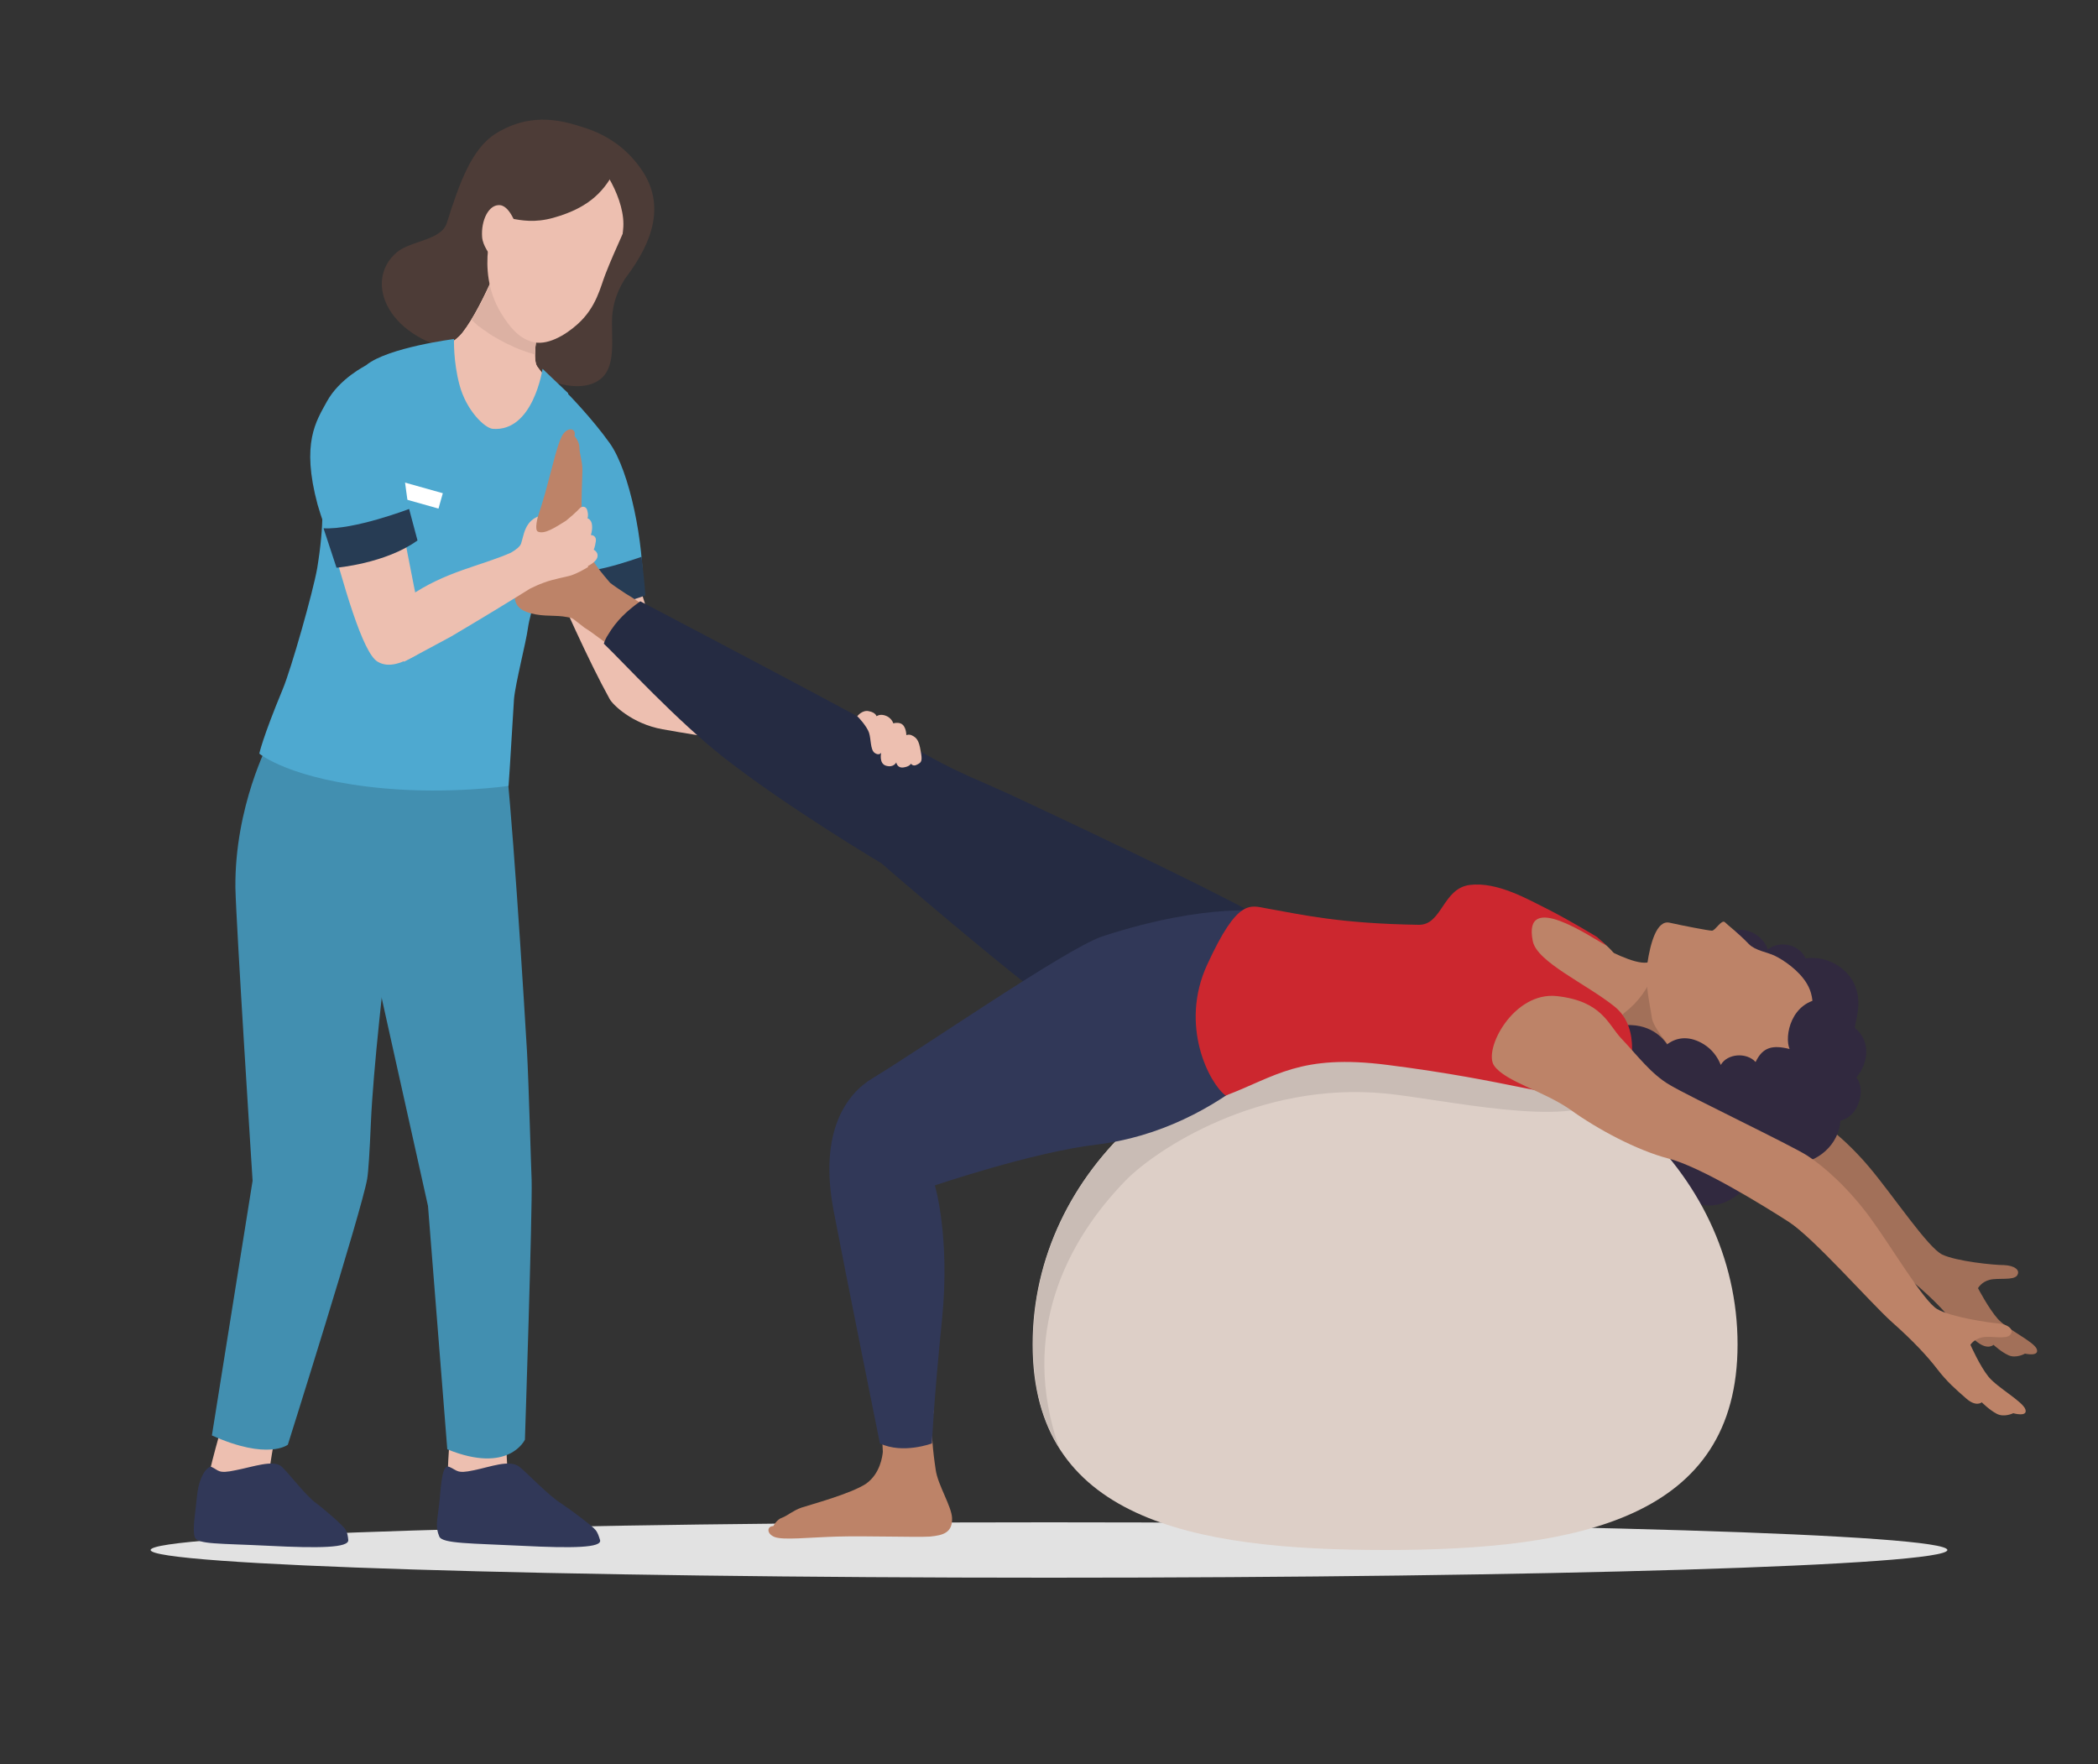 <?xml version="1.0" encoding="UTF-8"?>
<svg xmlns="http://www.w3.org/2000/svg" xmlns:xlink="http://www.w3.org/1999/xlink" version="1.1" x="0px" y="0px" viewBox="0 0 500 420.5" xml:space="preserve">
<rect x="0" y="0" width="500" height="420.5" fill="#333333" stroke="none"/>
<g id="BACKGROUND">
</g>
<g id="OBJECTS">
	<path fill="#E2E2E2" d="M464.1,369.4c0-3.7-95.8-6.6-214.1-6.6s-214.1,3-214.1,6.6S131.8,376,250,376S464.1,373.1,464.1,369.4z"></path>
	<g>
		<g>
			<g>
				<g>
					<path fill="#EDBFB0" d="M65.7,341.4c0,0-8.8-2.1-12.3-3.5c0,0-4,13.7-4.2,16.9c-0.2,3.1-0.3,5.1-0.3,5.1l15.6-0.1       c0,0-0.6-3.2-0.6-6C63.9,350.9,65.7,341.4,65.7,341.4z"></path>
					<g>
						<path fill="#313858" d="M46.4,366.3c0.6,1.8,5.8,1.5,17.7,2.1C76,369,83.2,368.9,83,367c-0.1-0.9-0.2-1.7-0.6-2.4        c-0.5-0.9-4.7-4.6-7.1-6.4c-2.4-1.7-6.9-7.6-8.2-8.7c-2-1.7-6.8,0.1-11,0.9c-4.2,0.9-3.9,0-5.7-0.8c-0.7-0.3-2.8,1.6-3.4,6.5        C46.6,360.3,45.8,364.4,46.4,366.3z"></path>
					</g>
				</g>
				<path fill="#428FB0" d="M97.3,180.1c0.9,0.7-7.8,62.3-8.9,87.3c-0.3,6.9-0.6,11.9-0.9,13.6c-1.3,7.5-18.9,63.3-18.9,63.3      s-4.7,3.8-18.1-2.2l9.7-60.7c0,0-3.9-60.7-4.1-69.8c-0.2-19.4,8-34.8,8-34.8L97.3,180.1z"></path>
				<g>
					<path fill="#EDBFB0" d="M120.6,341.4c0,0-9.2-2.1-13-3.5c0,0-1.3,13.7-0.8,16.9c0.4,3.1,0.7,5.1,0.7,5.1l15.6-0.1       c0,0-1.2-3.2-1.7-6C120.7,350.9,120.6,341.4,120.6,341.4z"></path>
					<g>
						<path fill="#313858" d="M104.7,366.2c0.7,1.7,7.7,1.6,19.7,2.2c12,0.6,19.2,0.5,18.6-1.4c-0.3-0.9-0.5-1.7-1.1-2.4        c-0.7-0.9-5.6-4.6-8.3-6.4c-2.8-1.7-8.4-7.6-9.9-8.7c-2.4-1.7-6.8,0.1-10.8,0.9c-4.1,0.9-3.9,0-5.8-0.8        c-1.6-0.7-1.9,2.9-2.4,8.6C104.2,362.5,103.7,363.8,104.7,366.2z"></path>
					</g>
				</g>
				<path fill="#428FB0" d="M119.8,177c1,0.7,3.8,40,5.8,73.7c0.4,7,1,28.9,1.1,30.5c0.2,7.5-1.6,61.9-1.6,61.9s-3.8,8.3-18.5,2.3      l-4.6-58c0,0-14.8-66.4-16.8-75.5c-4.1-19.4,0.7-31.1,0.7-31.1L119.8,177z"></path>
				<path fill="#4D3C37" d="M145.9,75.3c0.2-2.2,0.7-5.1,3-8.8c4.6-6.1,10.9-16.2,3.9-26.2c-3.6-5.2-8.3-8.1-13-9.7      c-5.2-1.7-12.8-4.2-21.6,1.2c-5.8,3.6-8.7,11.8-11.7,21.3c-1.3,4.2-8.5,4.2-11.9,7c-8.3,7-2,21.3,16.1,23.7      c1.5-4.6,11.5-8.7,17.6-14.1c0,0.1,0,0.1,0,0.2c0.2,11.3-2.4,8.8-3.9,15.5c2.2,4.8,14,9.4,19.1,4.6      C146.9,86.8,145.6,80.2,145.9,75.3z"></path>
				<g>
					<path fill="#EDBFB0" d="M133,121.3c3.9-8.5,2.1-12.8,5.4-21.6c0,0-9.4-10.8-10.4-12.4c-2-3.1,2.8-20.9,2.8-20.9l-9.7-9.2       c0,0-5.7,15.5-10.9,22.1c-3.6,4.5-11.6,5.5-11.6,5.5s-6,13-0.2,29.1c3.8,10.9,17.7,20.2,26.3,25.1       C127.4,133,130.3,127.2,133,121.3z"></path>
				</g>
				<g>
					<path fill="#EDBFB0" d="M133,121.3c3.9-8.5,2.1-12.8,5.4-21.6c0,0-9.4-10.8-10.4-12.4c-2-3.1,2.8-20.9,2.8-20.9l-9.7-9.2       c0,0-5.7,15.5-10.9,22.1c-3.6,4.5-11.6,5.5-11.6,5.5s-6,13-0.2,29.1c3.8,10.9,17.7,20.2,26.3,25.1       C127.4,133,130.3,127.2,133,121.3z"></path>
				</g>
				<g>
					<path fill="#DCB1A3" d="M127.5,84.5c-1.1-0.3-2.2-0.7-3.3-1.1c-0.3-0.1-0.7-0.3-1-0.4c-0.5-0.2-1-0.4-1.5-0.7       c-1-0.4-1.9-0.9-2.8-1.4c-1-0.6-2-1.1-2.9-1.8c-0.1-0.1-0.7-0.5-0.9-0.6c-0.2-0.2-0.9-0.7-1.1-0.8c-0.6-0.5-1.1-1-1.6-1.5       c4.6-7.4,8.8-19,8.8-19l9.7,9.2C130.8,66.4,127.6,78.5,127.5,84.5z"></path>
				</g>
				<path fill="#EDBFB0" d="M151.4,48.1c-0.8,3.3-4.8,11.2-7.1,17.2c-1.2,3-2.1,7.9-6.7,12c-2.9,2.6-7.4,5.3-11,4.1      c-3.1-1-5.1-3.4-7.2-6.8c-3.3-5.4-3.5-11.1-3.1-15c0.5-3.9,3.5-10.2,7.6-16.2c4.1-6,9.4-6.9,14.6-5.7      C143.7,38.9,151.4,48.1,151.4,48.1z"></path>
				<path fill="#4D3C37" d="M131.9,51.9c8.9-2.5,12.4-6.7,15-12c0,0-4.9-6-13.7-4.8c-18.2,2.5-16.3,11.1-18.4,18.3      C119.7,49.4,122.9,54.4,131.9,51.9z"></path>
				<path fill="#4D3C37" d="M140.3,36.7c2.9,1.6,9,11,8.2,18c-1,8.7,3-0.8,3-0.8l1.7-4.2c0,0-3.1-10.6-8.3-12.3      C139.7,35.7,140.3,36.7,140.3,36.7z"></path>
				<path fill="#EDBFB0" d="M123.5,55.1c0,0-1.6-5.9-4.3-6.2c-2.7-0.3-4.6,3.6-4.3,7.6c0.3,4,6.2,8.7,6.2,8.7L123.5,55.1z"></path>
				<path fill="#EDBFB0" d="M186.7,169.8c-1.8-0.3-3.9-0.7-4.6-1.1c-14.1-6.8-21-9.3-24.3-10.5c0,0-0.8-4.8-1.9-7.7      c-1.7-4.8-4.8-14.9-7.3-23.4c-6.2,2.3-12.3,5-18.4,7.5c3.6,8.3,10,22.8,15.1,32c0.7,1.3,5.3,5.9,12.6,7.2      c10,1.8,22,3.5,28.9,4.4c0,0,0.1,0.1,0.1,0.1c0,0,0,0,0.1,0C186.9,175.4,186.8,172.6,186.7,169.8z"></path>
				<g>
					<path fill="#4EA9D0" d="M136.7,144.1c-1.9,0.1-2.5-2.6-4.6-2.7c-3.4-11.2-6.4-17.7-6.4-17.7s2.9-26.9,9.6-29.9       c0,0,5.8,5.9,10,11.8c4.8,6.7,8.2,24,7.9,35.2C147,142.5,143.1,143.9,136.7,144.1z"></path>
				</g>
				<g>
					<path fill="#273C54" d="M152.9,132.7c0.4,3.4,0.7,6.2,0.9,9.2c-3.5,1.3-12.9,4.4-21.1,3.1c-0.9-3.6-2.3-8.7-2.3-8.7       C138.9,137.2,145.6,135.2,152.9,132.7z"></path>
				</g>
				<path fill="#4EA9D0" d="M136.6,123.8c0.3,3.6-2,9.1-7.2,13.2c0,0-3,8.5-3.6,12.8c-0.4,3.1-3,13.2-3.3,16.8      c-1,16.9-1.3,20.7-1.3,20.7s-13.8,2-29.5,0.6c-22.5-2-29.9-8.3-29.9-8.3s0.7-3.6,5.6-15.4c2-4.8,7.2-23.1,8.2-28.8      c3.5-21.6-1.7-21.9-0.9-25.7c1.5-7.4,7.9-18.8,12.6-22.7c5.2-4.2,20.9-6.2,20.9-6.2s-0.2,5.3,1.3,10.9c1.6,6.1,6,10.3,7.9,10.5      c9.7,0.8,11.9-14.3,11.9-14.3l6.1,5.8C135.3,93.8,135.6,109.6,136.6,123.8z"></path>
				
					<rect x="91.8" y="115.7" transform="matrix(-0.963 -0.271 0.271 -0.963 161.551 257.503)" fill="#FFFFFF" width="13.5" height="3.8"></rect>
			</g>
			<g>
				<g>
					<path fill="#BD8368" d="M142.6,151.9L142.6,151.9c9.4,6.8,24.3,17.9,29.3,21.2c2.5-4.2,5-8.4,7.3-12.6       c-5.6-2.8-28.6-18.3-30.2-19.1c-1.5-1-2.7-1.8-3.6-2.5c0,0,0,0,0,0c-1.4-1.7-4.9-5.4-6.1-9.7c-1.2-4.4-0.5-14.8-0.5-17.1       c0-2.3-0.7-3.9-0.7-5.4c0-1.5-1.2-2.8-1.2-2.8c0.5-1.5-1.1-2.3-2.5-0.7c-1.4,1.6-2.6,7.6-4.5,14.4c-1.9,6.7-6,18-6.8,21.3       c-0.8,3.3-0.8,5.7,2.3,6.9c3.1,1.2,6.2,0.8,8.7,1.1c0.7,0.1,1.4,0.2,2.1,0.4c0.4,0.1,1.5,1.1,3.1,2.3       C140.3,150.2,141.4,151,142.6,151.9z"></path>
					<path fill="#252B42" d="M144.9,151.3c2-3.4,4.6-5.8,7.7-8c11.6,6.1,56.2,29.5,65.1,34.8c11.1,6.6,15.3,7.5,27.4,13.3       c17.1,8,50.9,24.1,58.6,29.1c11.2,7.2,18.6,12,22.6,16.6c-9.5,9.8-17.8,19.9-31.2,22.1c-13.3,2.2-27.9-8.5-41.9-18.2       c-12.5-8.7-43.2-35.3-43.2-35.3s-21.9-13-37.3-25c-11.5-9-24.3-23-28.8-27.3C144.2,152.5,144.5,151.9,144.9,151.3z"></path>
				</g>
				<path fill="#A27059" d="M383.8,239.3c4.1,3.9,7.6,8,12.3,10.4c4.7,2.4,29.6,12.5,33.6,14.8c4,2.3,10.2,7,15.9,13.8      c5.7,6.8,13.9,19.1,17.3,20.7s12.2,2.5,14.7,2.5c2.5,0.1,4,1.2,3.1,2.5c-0.9,1.2-4.5,0.5-6.5,1c-2,0.5-2.8,2-2.8,2      s2.5,4.8,4.7,7.3c2.2,2.5,8.6,5.4,9.3,7.2c0.7,1.9-2.8,1.1-2.8,1.1s-2.1,1.2-3.9,0.4c-1.8-0.8-3.6-2.5-3.6-2.5s-1.3,1.3-3.8-0.6      c-2.5-1.9-4.8-3.7-7.3-6.6c-2.5-2.9-6.1-6.3-11.5-10.6c-5.4-4.3-19.8-18.8-25.9-22.3c-6.1-3.5-21.9-11.8-29.6-13.3      s-17.3-6-24-10.1c-6.7-4.1-15.9-5.7-18.8-9.4c-2.9-3.7,3.5-18.1,13.9-17.5C378.6,230.6,380.4,236,383.8,239.3z"></path>
				<path fill="#BD8368" d="M356.7,213.6c11.4,3.7,24.3,7.7,28.9,14.9c5,7.7-2.5,22.2-2.5,22.2l-22-4.3L356.7,213.6z"></path>
				<g>
					<path fill="#31293F" d="M440.9,232.8c-2.4-3.2-6.6-5-10.6-4.4c-1.4-3.3-6.2-4.4-9-2.1c-0.9-2.8-3.8-4.8-6.8-4.7       c-3,0.1-5.7,2.4-6.4,5.2c-1.9-1.6-4.6-2.1-6.9-1.3c-2.3,0.8-4.1,2.9-4.6,5.3c-1.4-1.2-3.5-0.8-5.1,0.1       c-3.5,2.1-5.1,6.9-3.5,10.6c0.2,0.5,0.4,0.9,0.5,1.4c0.1,0.9-0.4,1.7-0.7,2.6c-0.6,2,0.3,4.2,1.8,5.6c1.5,1.4,3.5,2.2,5.6,2.6       c2.6,0.5,5.7,0.2,7-2c0.7,2.8,2.8,5.3,5.5,6.5c2.7,1.2,5.9,1,8.5-0.4c0.7-0.4,1.5-0.9,2.3-0.9c0.6,0,1.2,0.3,1.8,0.5       c4.2,1.5,9.4-0.8,11.2-4.9c2.3,2,6.1,1.9,8.4,0c2.9-2.5,1.6-5.8,2.4-9C443.2,239.8,443.3,236.1,440.9,232.8z"></path>
					<path fill="#BD8368" d="M380.6,225.8c0.1,0.4,0.2,0.9,0.3,1.4c0.9,6.5-1.8,13.9-6.3,19.3c4.3,0.4,9.3,0.9,13.6,1.7       c9.9,1.7,12.9,5.2,12.9,5.2l-7.6-24.3c-2.3,1.3-8-1.4-12.9-4C380.7,225.3,380.6,225.5,380.6,225.8z"></path>
					<path fill="#A27059" d="M387.1,241.4c3.4-2.6,5.9-6.1,7.2-10.1l6.9,22c0,0-3.1-3.5-12.9-5.2c-3.7-0.6-7.8-1.1-11.6-1.5       c1.1-0.2,2.2-0.4,3.3-0.8C383.1,244.8,385.4,243.3,387.1,241.4z"></path>
					<path fill="#BD8368" d="M430.6,234.4c-1.9-3.2-5.7-5.7-7.6-6.6c-1.8-0.9-4.6-1.2-6.2-2.8c-2.7-2.8-4.9-4.4-5.7-5.2       c-0.8-0.8-2.3,2-3.1,2c-0.8,0-7-1.2-10.1-1.9c-3.1-0.7-4.6,5-5.3,9.7c-0.7,4.8,0.7,10.1,1.1,13.1c0.5,3,7,9.8,7,9.8l14.3,9.4       c0,0,9.6,0.8,13.5-8.9C432.5,243.3,432.9,238.2,430.6,234.4z"></path>
					<path fill="#31293F" d="M426.5,250c-4-1-6.4-0.5-8.1,3.1c-2.2-2.4-6.8-2-8.3,0.7c-0.8-2-2.1-3.7-4-4.9c-3.2-2-6.3-1.9-8.8,0       c0,0-2.5-4.4-8.6-4.6c-1.9-0.1-6.6,0.2-8.4,7.8c-0.5,2.2-0.2,4.9,2,5.9c-2,3.2-3.4,7-2.5,10.8c0.9,3.7,4.5,7.1,8.4,6.8       c0.9,4.2,5.5,7.4,9.8,6.8c0.5-0.1,1-0.2,1.4,0c0.5,0.2,0.8,0.8,1.1,1.3c1.4,2.3,4.2,3.6,6.9,3.6c2.7,0,5.2-1.3,7.3-3       c0.5-0.4,0.9-0.8,1.5-1c0.6-0.2,1.3,0,2,0c4,0.4,8.1-2.2,9.1-6c5.8,0.1,11-4.6,11.3-10.2c1.9-0.5,4.3-2.2,4.8-6.2       c0.3-2.8-1-4.1-1-4.1c2.6-3,4.4-9.3-2-13c-2-1.2-3.9-6-6-5.8C426.8,238.6,425.2,247,426.5,250z"></path>
				</g>
				<path fill="#DDCFC7" d="M246.1,320.4c0,41.5,37.6,49,84,49c46.4,0,84-7.6,84-49c0-41.5-37.6-75.1-84-75.1      C283.7,245.3,246.1,278.9,246.1,320.4z"></path>
				<path fill="#C9BCB5" d="M330.1,245.3c19.8,0,38.1,6.2,52.4,16.5c-8.3,7.2-38.8,0.1-52.4-1.2c-30.2-2.9-54.6,13.4-61.7,20.6      c-14.5,14.8-25.4,36.8-16,63.8c-4-6.4-6.2-14.5-6.2-24.5C246.1,278.9,283.7,245.3,330.1,245.3z"></path>
				<g>
					<path fill="#BD8368" d="M184.3,363.7c0,0,0.8-1.6,2.1-2c1.3-0.5,2.6-1.7,4.6-2.4c2.1-0.7,11.8-3.3,15.4-5.7       c3.4-2.4,3.9-6.6,4-7.6c-0.1-2.6-0.3-5.4-0.8-8.1c-0.1-0.5-0.2-1.1-0.2-1.7c1.3-0.2,2.7-0.3,4-0.5c3-0.3,6.1-0.4,9.2-0.6       c-0.1,0.9-0.1,1.7-0.3,2.3c-0.7,4.3,0.6,12.1,0.7,12.9c0.5,3.6,3.8,8.7,3.9,11.5c0.1,3.4-2,4.1-5.3,4.4       c-3.3,0.2-15.2-0.2-22.1,0c-6.9,0.2-12.8,0.9-14.9,0.1C182.6,365.5,182.8,363.7,184.3,363.7z"></path>
					<path fill="#313858" d="M302.3,217.3c4.5,11,13.7,24.7-3.4,38.8c-9.7,8-22.6,14.9-37.7,16.7c-15.1,1.8-38.4,9.7-38.4,9.7       s3.7,12.3,1.7,32c-2,19.7-2.4,29.5-2.4,29.5s-6.9,2.6-12.4,0c0,0-8.3-41.1-11-55.3c-3.7-19.2,3.2-28.1,9.2-31.7       c11.6-7,46-30.8,54.7-33.8C288.2,214.8,302.3,217.3,302.3,217.3z"></path>
				</g>
				<path fill="#CC272F" d="M388.1,255.9c0,0,3.4-10.6-3.3-16c-6.7-5.4-18.5-10.6-19.5-15.6c-2.5-12.3,13.9-0.9,17.6,1.1l-2.3-2.1      c0,0-6.4-3.9-11.5-6.5c-5.2-2.6-12.3-6.7-18.8-5.9c-6.5,0.8-6.6,9.6-12.2,9.5c-18.9-0.3-27.7-2.4-36.2-3.9      c-4-0.7-6.9-2.5-14.2,13.4c-6.7,14.5,0.5,28.3,4.4,31.2c11.9-4.5,17.7-10,38.6-7.3c29.2,3.7,40.2,8.2,47.1,7.2      C386.7,259.9,388.1,255.9,388.1,255.9z"></path>
				<path fill="#BD8368" d="M386.4,247.5c3.9,4.1,7.1,8.5,11.6,11.1c4.5,2.7,28.8,14.3,32.7,16.8c3.9,2.5,9.8,7.7,15,14.8      s12.7,19.9,16,21.8c3.3,1.9,12.1,3.2,14.5,3.4c2.4,0.2,3.9,1.5,2.9,2.7c-1,1.2-4.5,0.2-6.6,0.6c-2.1,0.4-2.9,1.8-2.9,1.8      s2.2,5,4.3,7.6c2.1,2.6,8.2,5.9,8.8,7.8c0.6,1.9-2.9,0.9-2.9,0.9s-2.2,1.1-4,0.1c-1.7-0.9-3.5-2.7-3.5-2.7s-1.3,1.2-3.7-0.9      c-2.4-2.1-4.6-4-6.9-7c-2.3-3-5.7-6.7-10.9-11.3c-5.1-4.6-18.6-20-24.5-23.8c-5.9-3.8-21.1-13.2-28.7-15.1      c-7.6-2-16.9-7-23.3-11.6c-6.4-4.5-15.5-6.7-18.2-10.5c-2.7-3.8,4.6-17.8,15-16.6C381.8,238.6,383.2,244.1,386.4,247.5z"></path>
			</g>
			<g>
				<path fill="#EDBFB0" d="M134.9,124.1c-2.6,1.6-5.1,3.3-6.7,2.6c-0.9-0.4,0-3.6,0-3.6s-1.4,0.5-2.3,1.8c-1,1.4-1.2,3-1.7,4.6      c-0.2,0.7-1.2,1.5-2.4,2.2c-7.5,3.3-15.5,4.4-24.4,10.5c2.6,4.4-4.5,11.7-1.1,15.5c1.4-0.7,9.5-5.1,11.2-6      c7.6-4.5,14-8.4,18.8-11.4c1-0.5,2.1-1,3.2-1.4c2.3-0.9,5.5-1.4,6.7-1.8c1.4-0.5,2.7-1.2,4-2c-1.4-2.3-2.5-4.7-3.7-7.1      C136,126.7,135.4,125.4,134.9,124.1z"></path>
				<path fill="#EDBFB0" d="M101.5,143.9c-0.8-0.4-1.6-0.8-2.2-1c0,0-4.3-20.7-5.3-29.9c-7.1,0.3-12.1-0.1-19.1-1.7      c0.4,3.7,1.5,8.1,3,13.5c4,14.8,8.5,30.8,12.1,32.9c2.7,1.6,5.9,0.3,9.4-1.7C100.2,150.8,99.8,148.8,101.5,143.9z"></path>
				<path fill="#EDBFB0" d="M133.1,131.5c0.4-0.7,1.4-7,1.8-7.4c0.4-0.3,2.6-2.2,3.2-2.9c0.6-0.7,1.7-0.6,1.9,0.6      c0.3,1.2,0,1.7,0,1.7s1,0.3,1.1,1.7c0.1,1.4-0.3,2.3-0.3,2.3s1.4,0,1.2,1.5c-0.2,1.4-0.5,2-0.5,2s1.1,0.6,0.9,1.6      c-0.1,1.1-1.7,2-2.3,2.3c-0.6,0.4-5.6,0-5.6,0L133.1,131.5z"></path>
				<path fill="#4EA9D0" d="M79,130.3c-0.8-2.5-2.6-7.5-3.3-10c-4-14.8-0.3-20,2.2-24.6c3-5.5,9.3-8.6,9.3-8.6l8.1,16.8      c0.3,4.6,1.3,11.7,2.1,17.4C92,124.7,85.3,129.7,79,130.3z"></path>
				<path fill="#273C54" d="M97.5,121.3c0,0-13.1,5-20.4,4.6l3.1,9.4c0,0,11.7-1,19.3-6.5L97.5,121.3z"></path>
			</g>
			<path fill="#EDBFB0" d="M204.3,170.7c0.2,0.1,2.3,2.4,2.8,3.9c0.5,1.5,0.3,4,1.3,4.8c1.1,0.8,1.6,0,1.6,0s-0.6,2.6,1.2,3.1     c1.8,0.5,2.4-0.8,2.4-0.8s0.2,1.4,1.7,1.2c1.5-0.2,1.8-0.9,1.8-0.9s0.5,0.8,1.5,0.2c1-0.5,1.3-0.8,0.8-3.3c-0.4-2.5-1-3.1-2-3.6     c-0.7-0.4-1.4-0.1-1.4-0.1s0-2.3-1.4-2.8c-0.9-0.3-1.7,0-1.7,0s-0.4-1.4-2-1.9c-1.3-0.4-2,0.2-2,0.2s-0.2-0.9-1.8-1.2     C205.5,169.1,204.3,170.7,204.3,170.7z"></path>
		</g>
	</g>
</g>
</svg>
